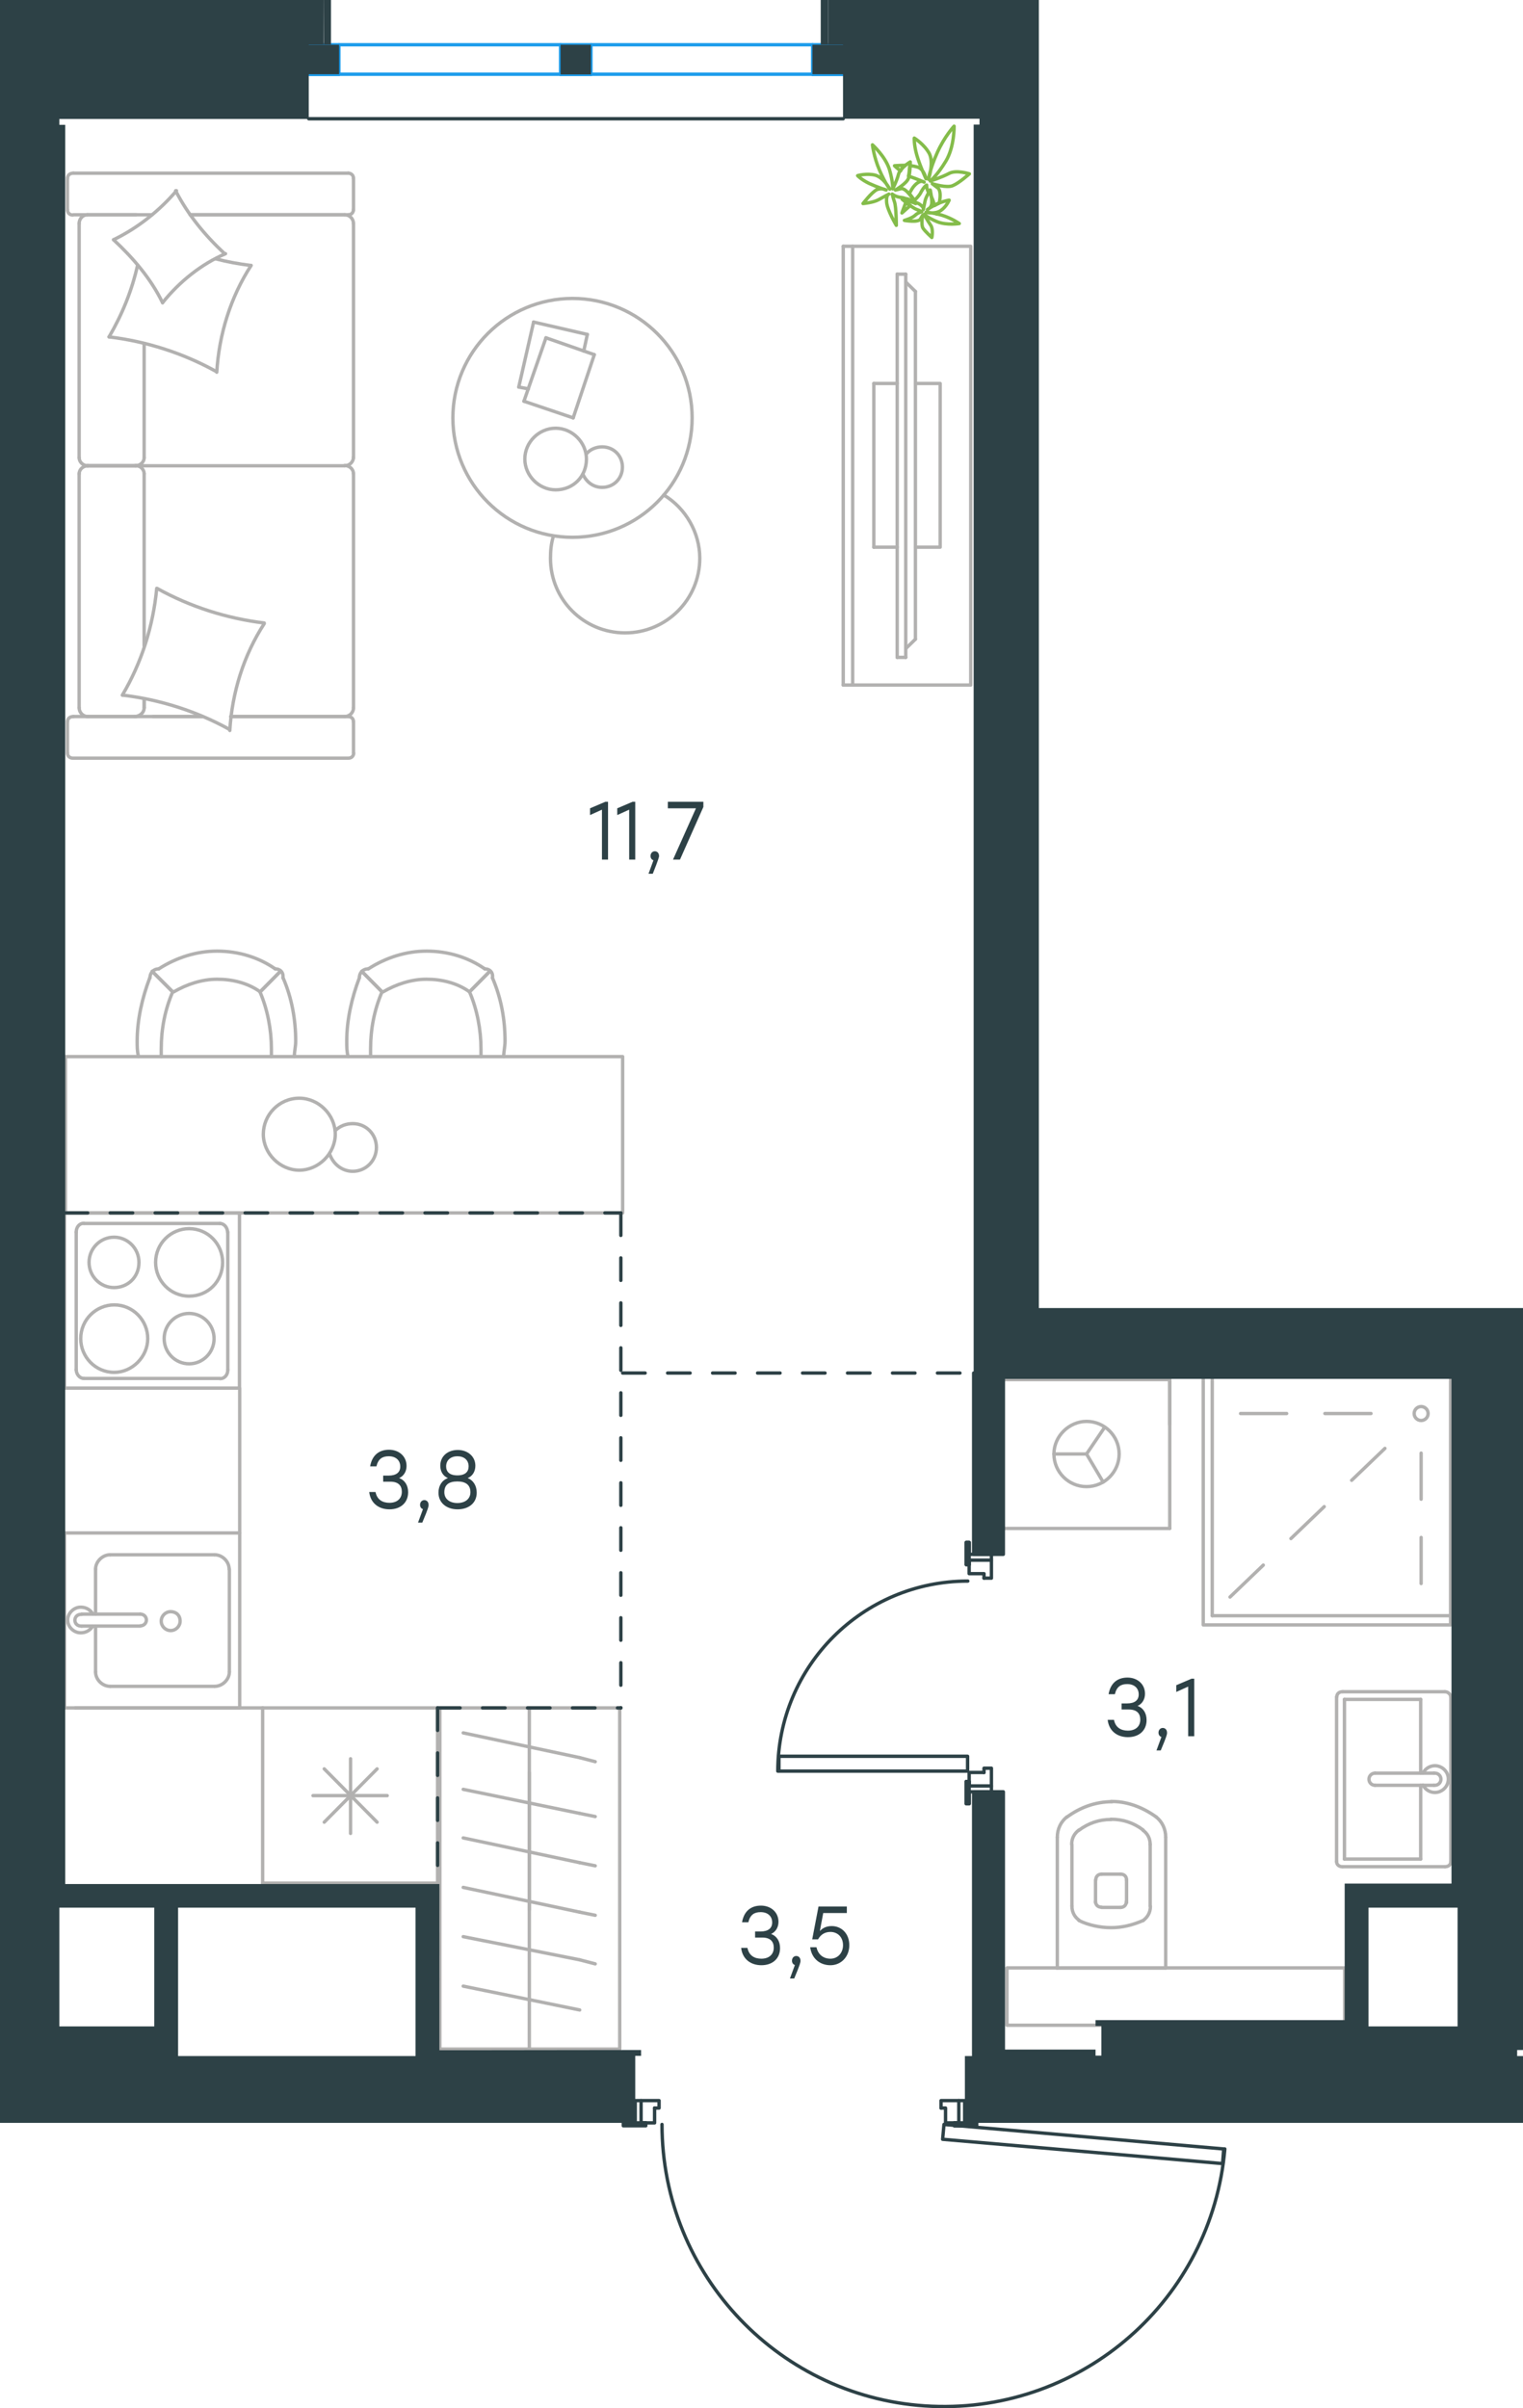 <?xml version="1.0" encoding="utf-8"?>
<!-- Generator: Adobe Illustrator 26.5.0, SVG Export Plug-In . SVG Version: 6.00 Build 0)  -->
<svg version="1.1" id="Слой_1" xmlns="http://www.w3.org/2000/svg" xmlns:xlink="http://www.w3.org/1999/xlink" x="0px" y="0px"
	 viewBox="0 0 677.3 1070.8" style="enable-background:new 0 0 677.3 1070.8;" xml:space="preserve">
<style type="text/css">
	.st0{fill:none;stroke:#B2B1B0;stroke-width:1.5;stroke-linecap:round;stroke-linejoin:round;stroke-miterlimit:22.926;}
	.st1{fill:none;stroke:#2D4146;stroke-width:1.5;stroke-linecap:round;stroke-linejoin:round;stroke-miterlimit:10;}
	.st2{fill:none;stroke:#2D4146;stroke-width:1.5;stroke-linecap:round;stroke-linejoin:round;stroke-miterlimit:22.926;}
	.st3{fill:none;stroke:#1D9CEB;stroke-width:1.5;stroke-linecap:round;stroke-linejoin:round;stroke-miterlimit:22.926;}
	.st4{fill:#2D4146;}
	
		.st5{fill:none;stroke:#2D4146;stroke-width:1.5;stroke-linecap:round;stroke-linejoin:round;stroke-miterlimit:22.926;stroke-dasharray:10;}
	.st6{fill:none;stroke:#84BC4A;stroke-width:1.5;stroke-linecap:round;stroke-linejoin:round;stroke-miterlimit:22.926;}
</style>
<g>
	<line class="st0" x1="64.1" y1="287.2" x2="64.1" y2="210.6"/>
	<line class="st0" x1="157.2" y1="79.3" x2="157.2" y2="93.3"/>
	<line class="st0" x1="157.2" y1="99.4" x2="157.2" y2="203.5"/>
	<line class="st0" x1="89.9" y1="318.6" x2="68.1" y2="318.6"/>
	<line class="st0" x1="153.3" y1="318.6" x2="102.6" y2="318.6"/>
	<line class="st0" x1="153.3" y1="95.5" x2="84.6" y2="95.5"/>
	<line class="st0" x1="60.6" y1="207.1" x2="38.8" y2="207.1"/>
	<line class="st0" x1="64.1" y1="203.5" x2="64.1" y2="152.9"/>
	<line class="st0" x1="30" y1="334.8" x2="30" y2="320.9"/>
	<line class="st0" x1="38.8" y1="207.1" x2="60.6" y2="207.1"/>
	<line class="st0" x1="35.2" y1="99.4" x2="35.2" y2="203.5"/>
	<line class="st0" x1="84.6" y1="95.5" x2="154.9" y2="95.5"/>
	<line class="st0" x1="157.2" y1="210.6" x2="157.2" y2="314.7"/>
	<line class="st0" x1="157.2" y1="320.9" x2="157.2" y2="334.8"/>
	<line class="st0" x1="64.1" y1="314.7" x2="64.1" y2="310.8"/>
	<line class="st0" x1="32.6" y1="318.6" x2="89.9" y2="318.6"/>
	<line class="st0" x1="64.1" y1="314.7" x2="64.1" y2="310.8"/>
	<line class="st0" x1="38.8" y1="318.6" x2="60.6" y2="318.6"/>
	<line class="st0" x1="38.8" y1="207.1" x2="60.6" y2="207.1"/>
	<line class="st0" x1="35.2" y1="210.6" x2="35.2" y2="314.7"/>
	<line class="st0" x1="102.6" y1="318.6" x2="154.9" y2="318.6"/>
	<line class="st0" x1="32.6" y1="77" x2="154.9" y2="77"/>
	<line class="st0" x1="30" y1="93.3" x2="30" y2="79.3"/>
	<line class="st0" x1="67.6" y1="95.5" x2="32.6" y2="95.5"/>
	<line class="st0" x1="60.6" y1="207.1" x2="153.3" y2="207.1"/>
	<line class="st0" x1="60.6" y1="95.5" x2="38.8" y2="95.5"/>
	<path class="st0" d="M32.6,318.6c-1.9,0-2.6,1.3-2.6,2.3"/>
	<path class="st0" d="M154.9,95.5c1.6,0,2.3-1.3,2.3-2.3"/>
	<path class="st0" d="M30,93.3c0,1.6,1.3,2.3,2.3,2.3"/>
	<path class="st0" d="M64.1,210.6c0-1.8-1.6-3.6-3.9-3.6"/>
	<path class="st0" d="M38.8,95.5c-1.8,0-3.6,1.6-3.6,3.9"/>
	<path class="st0" d="M35.2,314.7c0,2,1.6,3.9,3.9,3.9"/>
	<path class="st0" d="M157.2,210.6c0-1.8-1.6-3.6-3.9-3.6"/>
	<path class="st0" d="M39.1,207.1c-2,0-3.9,1.5-3.9,3.6"/>
	<path class="st0" d="M153.3,207.1c2,0,3.9-1.6,3.9-3.9"/>
	<path class="st0" d="M30,334.8c0,1.6,1.3,2.3,2.3,2.3H155c1.6,0,2.3-1.3,2.3-2.3"/>
	<path class="st0" d="M35.2,203.5c0,1.8,1.6,3.6,3.9,3.6"/>
	<path class="st0" d="M157.2,79.3c0-1.6-1.3-2.3-2.3-2.3"/>
	<path class="st0" d="M153.3,318.6c2,0,3.9-1.6,3.9-3.9"/>
	<path class="st0" d="M157.2,320.9c0-1.6-1.3-2.3-2.3-2.3"/>
	<path class="st0" d="M157.2,99.4c0-2-1.6-3.9-3.9-3.9"/>
	<path class="st0" d="M59.8,318.6c2.2,0,4.3-1.6,4.3-3.9"/>
	<path class="st0" d="M60.2,207.1c2,0,3.9-1.5,3.9-3.6"/>
	<path class="st0" d="M32.6,77c-1.9,0-2.6,1.3-2.6,2.3"/>
	<path class="st0" d="M70,261.7c14.6,8.1,30.9,13.3,47.5,15.3"/>
	<path class="st0" d="M78.1,84.8c5.5,10.7,13,19.8,21.8,28"/>
	<path class="st0" d="M100.3,112.8c-10.7,4.6-20.5,12.4-28,21.8"/>
	<path class="st0" d="M117.5,277.3c-9.1,14-14.3,30.6-15.3,47.5"/>
	<path class="st0" d="M96,165.1c-14.6-8.1-30.9-13.3-47.5-15.3"/>
	<path class="st0" d="M48.5,149.8c5.9-10.1,10.1-20.5,12.7-31.9"/>
	<path class="st0" d="M111.7,118c-9.1,14-14.3,30.6-15.3,47.5"/>
	<path class="st0" d="M102.2,324.4c-14.6-8.1-30.9-13.3-47.5-15.3"/>
	<path class="st0" d="M54.4,309.1c8.5-14.3,13.7-30.6,15.3-47.5"/>
	<path class="st0" d="M72.3,134.6c-5.2-10.7-13-19.8-21.8-28"/>
	<path class="st0" d="M96,115.1c4.9,1.3,10.4,2.3,15.3,2.9"/>
	<path class="st0" d="M50.5,106.6c10.7-5.2,20.2-12.7,28-21.8"/>
</g>
<g>
	<line class="st0" x1="237.3" y1="143.2" x2="261.2" y2="148.7"/>
	<line class="st0" x1="261.2" y1="148.7" x2="259.6" y2="156.1"/>
	<line class="st0" x1="235" y1="172.9" x2="230.7" y2="172.1"/>
	<line class="st0" x1="230.7" y1="172.1" x2="237.3" y2="143.2"/>
	<line class="st0" x1="242.8" y1="150.2" x2="264.3" y2="157.7"/>
	<line class="st0" x1="264.3" y1="157.7" x2="254.9" y2="185.8"/>
	<line class="st0" x1="254.9" y1="185.8" x2="233" y2="178.4"/>
	<line class="st0" x1="233" y1="178.4" x2="242.8" y2="150.2"/>
	<ellipse class="st0" cx="254.6" cy="185.8" rx="53.2" ry="53.1"/>
	<path class="st0" d="M260.8,204.1c0-7.4-6.3-13.7-13.7-13.7s-13.7,6.2-13.7,13.7c0,7.4,6.3,13.7,13.7,13.7
		C254.9,217.8,260.8,211.9,260.8,204.1z"/>
	<path class="st0" d="M260.8,201.8c1.6-2,4.3-3.1,7-3.1c5.1,0,9,3.9,9,9s-3.9,9-9,9c-3.9,0-7-2.3-8.6-5.9"/>
	<path class="st0" d="M295.2,220.1c9.8,5.9,16,16.8,16,28.1c0,18.4-14.9,33.2-33.2,33.2c-18.4,0-33.2-14.8-33.2-33.2
		c0-3.3,0.3-6.5,1.3-9.8"/>
</g>
<g>
	<g>
		<line class="st0" x1="379.2" y1="109.5" x2="379.2" y2="304.6"/>
		<polyline class="st0" points="375,304.6 431.7,304.6 431.7,109.5 375,109.5 		"/>
		<line class="st0" x1="375" y1="109.5" x2="375" y2="304.6"/>
	</g>
	<g>
		<polyline class="st0" points="407.1,243.3 418.1,243.3 418.1,170.5 407.1,170.5 		"/>
		<line class="st0" x1="399" y1="170.5" x2="388.6" y2="170.5"/>
		<line class="st0" x1="388.6" y1="170.5" x2="388.6" y2="243.3"/>
		<line class="st0" x1="388.6" y1="243.3" x2="399" y2="243.3"/>
		<line class="st0" x1="399" y1="121.9" x2="402.8" y2="121.9"/>
		<line class="st0" x1="407.1" y1="284.2" x2="402.8" y2="288.4"/>
		<line class="st0" x1="402.8" y1="125.4" x2="407.1" y2="129.6"/>
		<line class="st0" x1="402.8" y1="292.3" x2="402.8" y2="121.9"/>
		<line class="st0" x1="399" y1="121.9" x2="399" y2="292.3"/>
		<line class="st0" x1="399" y1="292.3" x2="402.8" y2="292.3"/>
		<line class="st0" x1="407.1" y1="129.6" x2="407.1" y2="284.2"/>
	</g>
</g>
<g>
	<line class="st0" x1="194.6" y1="759.4" x2="194.6" y2="837.3"/>
	<line class="st0" x1="155.9" y1="782" x2="155.9" y2="815.2"/>
	<line class="st0" x1="144.2" y1="810.2" x2="167.7" y2="786.5"/>
	<line class="st0" x1="144.2" y1="786.5" x2="167.7" y2="810.2"/>
	<line class="st0" x1="139.2" y1="798.4" x2="172.2" y2="798.4"/>
	<line class="st0" x1="194.6" y1="837.3" x2="116.8" y2="837.3"/>
	<line class="st0" x1="116.8" y1="759.4" x2="116.8" y2="837.3"/>
	<line class="st0" x1="194.6" y1="759.4" x2="116.8" y2="759.4"/>
</g>
<g>
	<rect x="28.7" y="681.6" class="st0" width="77.9" height="77.8"/>
	<line class="st0" x1="62.4" y1="717.7" x2="36.3" y2="717.7"/>
	<line class="st0" x1="42.5" y1="723" x2="42.5" y2="743.4"/>
	<line class="st0" x1="102" y1="743.4" x2="102" y2="697.7"/>
	<line class="st0" x1="42.5" y1="697.7" x2="42.5" y2="717.7"/>
	<line class="st0" x1="95.4" y1="691.3" x2="49" y2="691.3"/>
	<line class="st0" x1="36.3" y1="723" x2="62.4" y2="723"/>
	<line class="st0" x1="49" y1="749.8" x2="95.4" y2="749.8"/>
	<path class="st0" d="M62.4,717.7L62.4,717.7c1.5,0,2.7,1.1,2.7,2.6s-1.2,2.6-2.7,2.6"/>
	<path class="st0" d="M49,749.8c-3.5,0-6.5-3-6.5-6.4"/>
	<path class="st0" d="M41.3,723c-1.2,1.9-3.1,3-5.4,3c-3.1,0-5.8-2.6-5.8-5.7c0-3,2.7-5.7,5.8-5.7c2.3,0,4.2,1.1,5.4,3"/>
	<path class="st0" d="M95.4,691.3c3.5,0,6.5,3,6.5,6.4"/>
	<path class="st0" d="M42.5,697.7c0-3.4,3.1-6.4,6.5-6.4"/>
	<path class="st0" d="M102,743.4c0,3.4-3.1,6.4-6.5,6.4"/>
	<path class="st0" d="M36.3,723H36c-1.5,0-2.7-1.1-2.7-2.6s1.2-2.6,2.7-2.6h0.4"/>
	<path class="st0" d="M75.9,716.6c-2.3,0-4.2,1.9-4.2,4.2s1.9,4.2,4.2,4.2c2.3,0,4.2-1.9,4.2-4.2C80.1,718.1,78.2,716.6,75.9,716.6z
		"/>
</g>
<g>
	<path class="st0" d="M61.8,561.3c0-6.2-5-11.2-11.1-11.2s-11.1,5-11.1,11.2s5,11.2,11.1,11.2S61.8,567.9,61.8,561.3z"/>
	<path class="st0" d="M65.7,595.2c0-8.1-6.5-15-14.9-15c-8,0-14.9,6.5-14.9,15c0,8.1,6.5,15,14.9,15
		C58.8,610.2,65.7,603.3,65.7,595.2z"/>
	<path class="st0" d="M95.2,595.2c0-6.2-5-11.2-11.1-11.2S73,589,73,595.2s5,11.2,11.1,11.2S95.2,601.4,95.2,595.2z"/>
	<path class="st0" d="M99,561.3c0-8.1-6.5-15-14.9-15c-8,0-14.9,6.5-14.9,15c0,8.1,6.5,15,14.9,15S99,569.8,99,561.3z"/>
	<line class="st0" x1="33.9" y1="609.1" x2="33.9" y2="547.8"/>
	<line class="st0" x1="97.8" y1="612.9" x2="37.3" y2="612.9"/>
	<line class="st0" x1="101.3" y1="547.8" x2="101.3" y2="609.1"/>
	<line class="st0" x1="37.3" y1="544" x2="97.8" y2="544"/>
	<path class="st0" d="M101.3,609.1L101.3,609.1c0,2.3-1.5,3.9-3.4,3.9"/>
	<path class="st0" d="M33.9,547.8L33.9,547.8c0-2.3,1.5-3.9,3.4-3.9"/>
	<path class="st0" d="M37.3,612.9L37.3,612.9c-1.9,0-3.4-1.9-3.4-3.9"/>
	<path class="st0" d="M97.8,544L97.8,544c1.9,0,3.4,1.9,3.4,3.9"/>
	<rect x="28.7" y="539.3" class="st0" width="77.8" height="77.9"/>
</g>
<line class="st0" x1="116.8" y1="759.4" x2="33.5" y2="759.4"/>
<line class="st0" x1="106.6" y1="681.6" x2="106.6" y2="617.2"/>
<g>
	<rect x="29.1" y="469.8" class="st0" width="247.8" height="69.5"/>
	<path class="st0" d="M115.7,441c-5.6-4-12.4-5.6-19.2-5.6c-6.8,0-13.5,2.3-19.2,5.6"/>
	<path class="st0" d="M130.9,469.8c0-2.3,0.6-4.5,0.6-6.8c0-9.6-1.7-19.2-5.6-28.2"/>
	<path class="st0" d="M66.6,434.8c-3.4,9-5.6,18.6-5.6,28.2c0,2.3,0,4.5,0.6,6.8"/>
	<path class="st0" d="M120.7,469.8c0-1.1,0-2.3,0-3.4c0-8.5-1.7-17.5-5.1-25.4"/>
	<path class="st0" d="M76.8,441c-3.4,7.9-5.1,16.4-5.1,25.4c0,1.1,0,2.3,0,3.4"/>
	<path class="st0" d="M122.4,430.8c-7.3-5.1-16.3-7.9-25.9-7.9c-9,0-18,2.8-25.9,7.9"/>
	<line class="st0" x1="115.7" y1="441" x2="124.7" y2="431.9"/>
	<line class="st0" x1="76.8" y1="441" x2="67.7" y2="431.9"/>
	<line class="st0" x1="115.7" y1="441" x2="124.7" y2="431.9"/>
	<line class="st0" x1="76.8" y1="441" x2="67.7" y2="431.9"/>
	<path class="st0" d="M70.6,430.8c-2.3,0-3.9,1.7-3.9,4"/>
	<path class="st0" d="M125.8,434.8c0.4-2.3-1.1-4-3.4-4"/>
	<path class="st0" d="M208.8,441c-5.6-4-12.4-5.6-19.2-5.6s-13.5,2.3-19.2,5.6"/>
	<path class="st0" d="M224,469.8c0-2.3,0.6-4.5,0.6-6.8c0-9.6-1.7-19.2-5.6-28.2"/>
	<path class="st0" d="M159.8,434.8c-3.4,9-5.6,18.6-5.6,28.2c0,2.3,0,4.5,0.6,6.8"/>
	<path class="st0" d="M213.9,469.8c0-1.1,0-2.3,0-3.4c0-8.5-1.7-17.5-5.1-25.4"/>
	<path class="st0" d="M169.9,441c-3.4,7.9-5.1,16.4-5.1,25.4c0,1.1,0,2.3,0,3.4"/>
	<path class="st0" d="M215.6,430.8c-7.3-5.1-16.3-7.9-25.9-7.9c-9,0-18,2.8-25.9,7.9"/>
	<line class="st0" x1="208.8" y1="441" x2="217.8" y2="431.9"/>
	<line class="st0" x1="169.9" y1="441" x2="160.9" y2="431.9"/>
	<line class="st0" x1="208.8" y1="441" x2="217.8" y2="431.9"/>
	<line class="st0" x1="169.9" y1="441" x2="160.9" y2="431.9"/>
	<path class="st0" d="M163.7,430.8c-2.3,0-3.9,1.7-3.9,4"/>
	<path class="st0" d="M219,434.8c0.4-2.3-1.1-4-3.4-4"/>
	<path class="st0" d="M117.1,504.3c0,8.6,7.4,16,16,16s16-7.4,16-16c0-8.6-7.4-16-16-16C124.1,488.3,117.1,495.7,117.1,504.3z"/>
	<path class="st0" d="M149.1,502.7c2-2,4.7-3.1,7.8-3.1c5.9,0,10.5,4.7,10.5,10.6c0,5.9-4.7,10.6-10.5,10.6c-4.7,0-8.6-3.1-10.2-7.4
		"/>
</g>
<g>
	<line class="st0" x1="469.8" y1="875" x2="518.4" y2="875"/>
	<g>
		<line class="st0" x1="470.2" y1="816.9" x2="470.2" y2="875"/>
		<line class="st0" x1="511.5" y1="847.5" x2="511.5" y2="820.1"/>
		<line class="st0" x1="476.7" y1="820.1" x2="476.7" y2="847.5"/>
		<line class="st0" x1="501" y1="846" x2="501" y2="835.9"/>
		<line class="st0" x1="487.2" y1="835.9" x2="487.2" y2="846"/>
		<line class="st0" x1="489.9" y1="848.1" x2="498.3" y2="848.1"/>
		<line class="st0" x1="518.4" y1="875" x2="518.4" y2="816.9"/>
		<line class="st0" x1="498.3" y1="833.3" x2="489.9" y2="833.3"/>
		<path class="st0" d="M514.2,807.9c-5.8-4.2-12.7-6.9-19.6-6.9c0,0,0,0-0.5,0"/>
		<path class="st0" d="M498.3,848.1c1.6,0,2.6-1.1,2.6-2.6"/>
		<path class="st0" d="M508.4,853.9c2.1-1.6,3.2-3.7,3.2-6.3"/>
		<path class="st0" d="M501,835.9c0-1.6-1.1-2.6-2.6-2.6"/>
		<path class="st0" d="M508.4,813.7c-4.2-3.2-9-4.8-14.3-4.8"/>
		<path class="st0" d="M489.9,833.3c-1.6,0-2.6,1.1-2.6,2.6"/>
		<path class="st0" d="M487.2,845.4c0,1.6,1.1,2.6,2.6,2.6"/>
		<path class="st0" d="M476.7,847.5c0,2.6,1.1,4.8,3.2,6.3"/>
		<path class="st0" d="M479.8,853.9c4.2,2.1,9.5,3.2,14.3,3.2s9.5-1.1,14.3-3.2"/>
		<path class="st0" d="M479.8,813.7c-2.1,1.6-3.2,3.7-3.2,6.3"/>
		<path class="st0" d="M494.5,801.1L494.5,801.1c-7.4,0-14.3,2.6-20.1,6.9"/>
		<path class="st0" d="M518.4,816.9c0-3.7-1.6-6.9-4.2-9"/>
		<path class="st0" d="M474.4,807.9c-2.6,2.1-4.2,5.3-4.2,9"/>
		<path class="st0" d="M494.1,809L494.1,809c-5.3,0-10,1.6-14.3,4.8"/>
		<path class="st0" d="M511.5,820.1c0-2.6-1.1-4.8-3.2-6.3"/>
	</g>
	<rect x="447.8" y="875" class="st0" width="150.2" height="25.5"/>
</g>
<g>
	<line class="st0" x1="597.9" y1="755.6" x2="631.8" y2="755.6"/>
	<line class="st0" x1="631.8" y1="755.6" x2="631.8" y2="788.4"/>
	<line class="st0" x1="631.8" y1="793.8" x2="631.8" y2="826.6"/>
	<line class="st0" x1="597.9" y1="826.6" x2="597.9" y2="755.6"/>
	<line class="st0" x1="631.8" y1="826.6" x2="597.9" y2="826.6"/>
	<line class="st0" x1="645.2" y1="827.7" x2="645.2" y2="754.5"/>
	<line class="st0" x1="597.1" y1="830" x2="642.6" y2="830"/>
	<line class="st0" x1="594.4" y1="754.5" x2="594.4" y2="827.7"/>
	<line class="st0" x1="642.6" y1="752.2" x2="597.1" y2="752.2"/>
	<path class="st0" d="M597.1,752.2c-1.6,0-2.6,0.9-2.6,2.3"/>
	<path class="st0" d="M594.4,827.7c0,1.4,1.1,2.3,2.6,2.3"/>
	<path class="st0" d="M642.6,830c1.6,0,2.6-0.9,2.6-2.3"/>
	<path class="st0" d="M645.2,754.5c0-0.9-1.1-2.3-2.6-2.3"/>
	<line class="st0" x1="611.5" y1="793.8" x2="637.7" y2="793.8"/>
	<line class="st0" x1="637.7" y1="788.4" x2="611.5" y2="788.4"/>
	<path class="st0" d="M611.5,793.8L611.5,793.8c-1.5,0-2.7-1.2-2.7-2.7s1.2-2.7,2.7-2.7l0,0"/>
	<path class="st0" d="M632.8,788.4c1-2,3.1-3.3,5.3-3.3c3.3,0,6,2.7,6,5.9c0,3.3-2.7,6-6,6c-2.2,0-4.3-1.3-5.3-3.3"/>
	<path class="st0" d="M637.7,788.4c0.1,0,0.3,0,0.4,0c1.5,0,2.7,1.2,2.7,2.7s-1.2,2.7-2.7,2.7c-0.1,0-0.3,0-0.4,0"/>
</g>
<g>
	<line class="st0" x1="446.1" y1="613.4" x2="446.1" y2="679.6"/>
	<g>
		<line class="st0" x1="520.2" y1="679.6" x2="446.1" y2="679.6"/>
		<line class="st0" x1="520.2" y1="633.3" x2="520.2" y2="613.4"/>
		<line class="st0" x1="520.2" y1="679.6" x2="520.2" y2="613.4"/>
		<line class="st0" x1="483.2" y1="646.5" x2="491.2" y2="634.7"/>
		<line class="st0" x1="483.2" y1="646.5" x2="468.7" y2="646.5"/>
		<line class="st0" x1="483.2" y1="646.5" x2="490.6" y2="659"/>
		<path class="st0" d="M468.7,646.5c0,8,6.5,14.5,14.5,14.5s14.5-6.5,14.5-14.5s-6.5-14.5-14.5-14.5
			C475.5,632,468.7,638.5,468.7,646.5z"/>
		<line class="st0" x1="520.2" y1="613.4" x2="446.1" y2="613.4"/>
	</g>
</g>
<g>
	<line class="st0" x1="632" y1="646.1" x2="632" y2="666.6"/>
	<line class="st0" x1="632" y1="683.6" x2="632" y2="704.1"/>
	<line class="st0" x1="609.7" y1="628.5" x2="589.2" y2="628.5"/>
	<line class="st0" x1="572.2" y1="628.5" x2="551.7" y2="628.5"/>
	<line class="st0" x1="615.9" y1="644" x2="601.1" y2="658.2"/>
	<line class="st0" x1="588.9" y1="669.9" x2="574.1" y2="684.1"/>
	<line class="st0" x1="561.8" y1="695.9" x2="547" y2="710.1"/>
	<ellipse class="st0" cx="632" cy="628.5" rx="3.1" ry="3.1"/>
	<rect x="535.1" y="612.3" class="st0" width="110" height="110.2"/>
	<line class="st0" x1="645.1" y1="718.4" x2="539.1" y2="718.4"/>
	<line class="st0" x1="539.1" y1="718.4" x2="539.1" y2="612.3"/>
</g>
<g>
	<line class="st0" x1="235.4" y1="911.1" x2="235.4" y2="788.2"/>
	<line class="st0" x1="264.7" y1="807.7" x2="257.8" y2="806.3"/>
	<line class="st0" x1="257.8" y1="806.3" x2="206" y2="795.6"/>
	<line class="st0" x1="264.7" y1="829.6" x2="257.8" y2="828.2"/>
	<line class="st0" x1="257.8" y1="828.2" x2="206" y2="817.2"/>
	<line class="st0" x1="264.7" y1="851.6" x2="257.8" y2="850.2"/>
	<line class="st0" x1="257.8" y1="850.2" x2="206" y2="839.2"/>
	<line class="st0" x1="264.7" y1="873.2" x2="257.8" y2="871.4"/>
	<line class="st0" x1="257.8" y1="871.4" x2="206" y2="861.1"/>
	<line class="st0" x1="257.8" y1="893.7" x2="206" y2="883.1"/>
	<rect x="195.6" y="759.4" class="st0" width="80" height="151.7"/>
	<line class="st0" x1="235.4" y1="849.1" x2="235.4" y2="759.4"/>
	<line class="st0" x1="257.8" y1="781.5" x2="206" y2="770.5"/>
	<line class="st0" x1="264.7" y1="783.3" x2="257.8" y2="781.5"/>
</g>
<rect x="431" y="794.1" class="st1" width="9.9" height="2.6"/>
<rect x="431" y="691.1" class="st1" width="9.9" height="2.6"/>
<path class="st1" d="M430.4,703c-46.7,0-84.5,37.8-84.5,84.5"/>
<rect x="346.4" y="780.9" class="st1" width="83.9" height="6.6"/>
<polyline class="st1" points="431,796.7 431,802 429.7,802 429.7,792.1 431,792.1 431,794.1 "/>
<polyline class="st1" points="431,693.8 431,695.7 429.7,695.7 429.7,685.8 431,685.8 431,691.1 "/>
<polyline class="st1" points="431,796.7 431,802 429.7,802 429.7,792.1 431,792.1 431,794.1 "/>
<polyline class="st1" points="431,693.8 431,695.7 429.7,695.7 429.7,685.8 431,685.8 431,691.1 "/>
<polyline class="st1" points="440.9,693.8 440.9,701.7 437.6,701.7 "/>
<polyline class="st1" points="437.6,701.7 437.6,699.7 431,699.7 431,693.8 "/>
<polyline class="st1" points="431,794.1 431,788.1 437.6,788.1 "/>
<polyline class="st1" points="437.6,788.1 437.6,786.2 440.9,786.2 440.9,794.1 "/>
<rect x="282.5" y="934" class="st1" width="2.6" height="9.9"/>
<rect x="426.4" y="934" class="st1" width="2.6" height="9.9"/>
<path class="st1" d="M294.4,944.6c0,67.1,52.9,122.4,119.9,125.3c67.1,2.9,124.6-47.5,130.4-114.4"/>
<polygon class="st1" points="544.2,955.5 543.7,962 419.2,951.2 419.8,944.6 "/>
<line class="st1" x1="434.3" y1="943.9" x2="429" y2="943.9"/>
<polyline class="st1" points="426.4,943.9 424.4,943.9 424.4,945.2 434.3,945.2 434.3,943.9 "/>
<line class="st1" x1="287.2" y1="943.9" x2="285.1" y2="943.9"/>
<polyline class="st1" points="287.2,943.9 287.2,945.2 277.2,945.2 277.2,943.9 282.5,943.9 277.2,943.9 277.2,945.2 287.2,945.2 
	287.2,943.9 285.1,943.9 "/>
<line class="st1" x1="434.3" y1="943.9" x2="429" y2="943.9"/>
<polyline class="st1" points="426.4,943.9 424.4,943.9 424.4,945.2 434.3,945.2 434.3,943.9 "/>
<polyline class="st1" points="291.1,937.3 293.1,937.3 293.1,934 285.1,934 "/>
<polyline class="st1" points="285.1,943.9 291.1,943.9 291.1,937.3 "/>
<polyline class="st1" points="418.5,937.3 420.5,937.3 420.5,943.9 426.4,943.9 "/>
<polyline class="st1" points="426.4,934 418.5,934 418.5,937.3 "/>
<rect x="433" y="610.5" class="st2" width="13.2" height="80.6"/>
<rect x="433" y="796.7" class="st2" width="13.2" height="117.5"/>
<line class="st2" x1="375" y1="52.8" x2="137.3" y2="52.8"/>
<rect x="137.2" y="19.9" class="st3" width="13.5" height="13.2"/>
<rect x="249.3" y="19.9" class="st3" width="13.5" height="13.2"/>
<rect x="361.4" y="19.9" class="st3" width="13.6" height="13.2"/>
<line class="st3" x1="361.4" y1="19.9" x2="262.9" y2="19.9"/>
<line class="st3" x1="361.4" y1="33" x2="262.9" y2="33"/>
<line class="st3" x1="249.3" y1="19.9" x2="150.8" y2="19.9"/>
<line class="st3" x1="150.8" y1="33" x2="249.3" y2="33"/>
<rect x="249.3" y="19.9" class="st4" width="13.5" height="13.2"/>
<polygon class="st4" points="365,0 365,19.8 368.3,19.8 368.3,19.8 368.3,0 "/>
<polygon class="st4" points="147.2,19.8 147.2,0 143.9,0 144,19.8 "/>
<g>
	<path class="st4" d="M181.5,663.5c0,4.7-3.4,7.6-8.3,7.6c-4.5,0-8.4-2.5-9-7.7h2.8c0.7,3.5,3.2,4.8,6.2,4.8c3.4,0,5.5-1.9,5.5-4.9
		c0-2.6-1.4-4.5-5.1-4.5h-3.2v-2.7h2.4c3.5,0,5.2-1.5,5.2-4c0-2.9-2.1-4.6-5.1-4.6c-2.8,0-4.7,1.1-5.5,4.5h-2.8
		c0.9-5.2,4.2-7.4,8.4-7.4c4.4,0,7.8,2.9,7.8,7.2c0,2.4-1.2,4.5-3.3,5.4C180,658.1,181.5,660.4,181.5,663.5z"/>
	<path class="st4" d="M187.8,677h-1.9l2.2-6c-0.8-0.2-1.3-1-1.3-1.9c0-1.2,0.8-2.1,1.9-2.1c0.8,0,1.9,0.5,1.9,2.2
		C190.6,669.8,190.5,670.6,187.8,677z"/>
	<path class="st4" d="M212,663.7c0,4.7-3.7,7.4-8.5,7.4s-8.5-2.8-8.5-7.4c0-3.1,1.5-5.5,4.2-6.5c-2.2-0.9-3.4-3-3.4-5.5
		c0-4.3,3.4-7,7.8-7c4.3,0,7.8,2.8,7.8,7c0,2.5-1.2,4.6-3.4,5.5C210.5,658.2,212,660.6,212,663.7z M209.2,663.5c0-3.2-2-4.8-5.8-4.8
		s-5.8,1.5-5.8,4.8c0,3,2.4,4.8,5.8,4.8S209.2,666.5,209.2,663.5z M198.4,652c0,2.3,1.4,4,5,4s5-1.7,5-4c0-2.8-2-4.5-5-4.5
		C200.5,647.5,198.4,649.2,198.4,652z"/>
</g>
<g>
	<path class="st4" d="M346.9,866.2c0,4.7-3.4,7.6-8.3,7.6c-4.5,0-8.4-2.5-9-7.7h2.8c0.7,3.5,3.2,4.8,6.2,4.8c3.4,0,5.5-1.9,5.5-4.9
		c0-2.6-1.4-4.5-5.1-4.5h-3.2v-2.7h2.4c3.5,0,5.2-1.5,5.2-4c0-2.9-2.1-4.6-5.1-4.6c-2.8,0-4.7,1.1-5.5,4.5H330
		c0.9-5.2,4.2-7.4,8.4-7.4c4.4,0,7.8,2.9,7.8,7.2c0,2.4-1.2,4.5-3.3,5.4C345.4,860.8,346.9,863.1,346.9,866.2z"/>
	<path class="st4" d="M353.2,879.7h-1.9l2.2-6c-0.8-0.2-1.3-1-1.3-1.9c0-1.2,0.8-2.1,1.9-2.1c0.8,0,1.9,0.5,1.9,2.2
		C356,872.4,355.9,873.3,353.2,879.7z"/>
	<path class="st4" d="M377.7,864.9c0,5.2-3.7,8.9-8.4,8.9c-4.4,0-8.3-2.7-9-8h2.8c0.7,3.3,3.1,5.1,6.2,5.1c3.3,0,5.6-2.6,5.6-6
		c0-3.6-2.4-5.9-5.6-5.9c-2.6,0-4.4,1.3-5.5,3.3h-2.6l2.8-14.6h12.6v2.9h-10.5l-1.5,8c1.3-1.4,3-2.2,5.3-2.2
		C374.2,856.4,377.7,859.7,377.7,864.9z"/>
</g>
<g>
	<path class="st4" d="M509.9,764.8c0,4.7-3.4,7.6-8.3,7.6c-4.5,0-8.4-2.5-9-7.7h2.8c0.7,3.5,3.2,4.8,6.2,4.8c3.4,0,5.5-1.9,5.5-4.9
		c0-2.6-1.4-4.5-5.1-4.5h-3.2v-2.7h2.4c3.5,0,5.2-1.5,5.2-4c0-2.9-2.1-4.6-5.1-4.6c-2.8,0-4.7,1.1-5.5,4.5H493
		c0.9-5.2,4.2-7.4,8.4-7.4c4.4,0,7.8,2.9,7.8,7.2c0,2.4-1.2,4.5-3.3,5.4C508.4,759.4,509.9,761.7,509.9,764.8z"/>
	<path class="st4" d="M516.2,778.3h-1.9l2.2-6c-0.8-0.2-1.3-1-1.3-1.9c0-1.2,0.8-2.1,1.9-2.1c0.8,0,1.9,0.5,1.9,2.2
		C519,771.1,518.9,771.9,516.2,778.3z"/>
	<path class="st4" d="M531.1,746.3V772h-2.7v-22.1l-5.3,2.4v-3l6.8-2.9h1.2V746.3z"/>
</g>
<path class="st4" d="M433,796.7v117.5h-3.9v26.4v2.6v0.7h248.2v-29.7h-2.6v-2.7h2.6V594.8v-13.2h-2.6H462V55.5V0h-93.7v6.6v13.2h6.6
	v0.1h-13.6V33h13.6v14.5v5.3h60.7v2.6H433v555v0.1V691h13.2v-77.9H462h183.5v224.4h-3.9h-33H598v60.7H490.7h-3.5v2.6h2.6V914h-2.6
	v-2.7h-40.9V796.7H433z M608.6,848.2h33h6.6V901h-39.6V848.2z"/>
<path class="st4" d="M204.4,911.6h-9v-73.9h-10.6H79.2H29V55.5h-2.6v-2.6h110.9V33h13.5V19.9h-13.5v-0.1h6.6V6.6V0H0v527.4V567
	v294.4V901v42.9h282.5v-0.7v-2.7v-26.4h2.6v-2.6L204.4,911.6L204.4,911.6z M68.6,901H26.4v-52.8h42.2V901z M184.8,914.2H79.2V901
	v-52.8h105.6L184.8,914.2L184.8,914.2z"/>
<line class="st5" x1="276.9" y1="610.5" x2="440" y2="610.5"/>
<line class="st5" x1="194.6" y1="759.4" x2="276.1" y2="759.4"/>
<line class="st5" x1="194.6" y1="759.4" x2="194.6" y2="880.6"/>
<line class="st5" x1="276.1" y1="539.3" x2="276.1" y2="759.4"/>
<line class="st5" x1="29" y1="539.3" x2="276.1" y2="539.3"/>
<g>
	<path class="st6" d="M413.7,80.5c0,0,3.1-2.5,6.9-8.8c3.9-6.4,3.7-15.6,3.7-15.6s-4.3,4.6-7.5,11.8c-3.2,7.1-3.9,11.8-3.9,11.8
		s2.5-7.1,0.4-11.4c-2.3-4.2-6.7-6.9-6.7-6.9s-0.2,2.9,1.1,7.5c1.3,4.6,4.1,10.6,4.1,10.6s-0.8-4.3-3.7-5.2
		c-0.8-0.2-2.1-0.6-3.5-0.6c-0.2,1.3-0.2,3.3-0.6,4.6c0.2,0.2,0.6,0.2,0.6,0.2c3.1,1,6.4,2.5,6.4,2.5s-1.5-1.5-4.3,1.5
		c-0.8,0.8-1.5,2.1-2.3,3.5c0.8,1,1.7,2.3,2.3,3.1c1.3-1.3,2.5-2.7,2.9-3.7c1.5-2.7,2.5-3.1,2.5-3.1s-0.2,1.3,0.8,3.1
		c0.4-0.6,0.6-0.8,0.6-0.8s0.2,1.1,0.6,2.7c0.6,1.1,1.1,2.5,1.5,4.1c0.6-0.4,1.1-0.6,1.9-1l0.2-0.2c0.6-2.7,0.6-5.6-0.6-6.6
		l-2.5-1.9c0,0,6.6,2.1,9.2,0.8c2.7-1.1,7.3-5.2,7.3-5.2s-5.8-1.9-9-0.2C418.7,78.9,413.7,80.5,413.7,80.5z M402.6,73.5
		c-2.5,0-4.8,0.2-4.8,0.2s1.1,1.1,2.7,2.3C401,74.9,401.6,74.1,402.6,73.5z M403.5,88.4c-0.2,0.2-0.2,0.6-0.4,0.8
		c0.8,0.2,1.9,0.6,2.9,0.8l0.2-0.2C405.6,89.4,404.7,88.8,403.5,88.4z M402.8,90.1c-1,2.5-1.7,4.6-1.7,4.6s1.7-1.5,3.7-3.3
		C404.1,91.1,403.3,90.5,402.8,90.1z M416.4,94.6c0,0.2,0.2,0.6,0.2,0.6h0.2c0-0.2,0.2-0.4,0.2-0.8
		C416.6,94.6,416.6,94.6,416.4,94.6z"/>
	<path class="st6" d="M397,84c0,0,0.2-3.1-1.5-8.8c-1.9-5.8-7.5-10.8-7.5-10.8s0.6,5.4,3.1,11.2c2.5,5.8,4.6,8.5,4.6,8.5
		s-2.5-5-6.4-6.2c-3.9-1-7.9,0.2-7.9,0.2s1.5,1.7,5.2,3.5c3.7,1.7,7.5,2.9,7.5,2.9s-1.9-1.1-4.1-0.2c-2.3,1.1-6.2,6.2-6.2,6.2
		s4.6-0.4,6.9-1.7c2.3-1.3,4.6-2.5,4.6-2.5s-1.3,0.2-1,3.7s4.3,10.2,4.3,10.2s0-8.1-0.8-10.4s-1-3.5-1-3.5s1.5,1.3,4.1,1.5
		c1.9,0.2,4.3,1.7,5.8,2.5c0.2,0.2,0.6,0.2,0.6,0.2c-0.8-1.3-4.3-7.1-6.6-6.6l-2.5,0.6c0,0,5-2.9,5.8-5.2c0.8-2.3,0.8-7.3,0.8-7.3
		s-4.3,2.5-5.2,5.4C398.9,80.3,397,84,397,84z"/>
	<path class="st6" d="M411,95.3c0,0,1.5,1.5,5.8,3.3c4.3,1.7,9.8,0.8,9.8,0.8s-3.2-2.3-7.7-3.7c-4.6-1.3-7.1-1.3-7.1-1.3
		s4.1,1,6.6-0.8c2.5-1.7,3.7-4.6,3.7-4.6s-1.7,0.2-4.5,1.3c-2.7,1.1-5.2,2.9-5.2,2.9s1.5-0.6,1.9-2.3c0.4-1.7-0.6-6.4-0.6-6.4
		s-1.9,2.9-2.3,4.8s-0.8,3.9-0.8,3.9s0.6-0.8-1.5-2.3s-7.9-2.3-7.9-2.3s4.6,3.9,6.4,4.5c1.7,0.6,2.3,1.1,2.3,1.1s-1.5,0.2-2.9,1.5
		c-1.3,1.3-4.8,2.3-4.8,2.3s6.2,1.1,7.1-0.6l1-1.7c0,0-0.8,4.3,0.2,5.8s3.9,4.1,3.9,4.1s0.8-3.7-0.6-5.6C412.4,98,411,95.3,411,95.3
		z"/>
</g>
<g>
	<path class="st4" d="M270.4,356.5v25.7h-2.7V360l-5.3,2.4v-3l6.8-2.9H270.4z"/>
	<path class="st4" d="M282.5,356.5v25.7h-2.7V360l-5.3,2.4v-3l6.8-2.9H282.5z"/>
	<path class="st4" d="M290.3,388.5h-1.9l2.2-6c-0.8-0.2-1.3-1-1.3-1.9c0-1.2,0.8-2.1,1.9-2.1c0.8,0,1.9,0.5,1.9,2.2
		C293,381.2,292.9,382,290.3,388.5z"/>
	<path class="st4" d="M312.8,356.5v2.3l-10.4,23.4h-3.1l10.2-22.8H297v-2.9H312.8z"/>
</g>
</svg>
